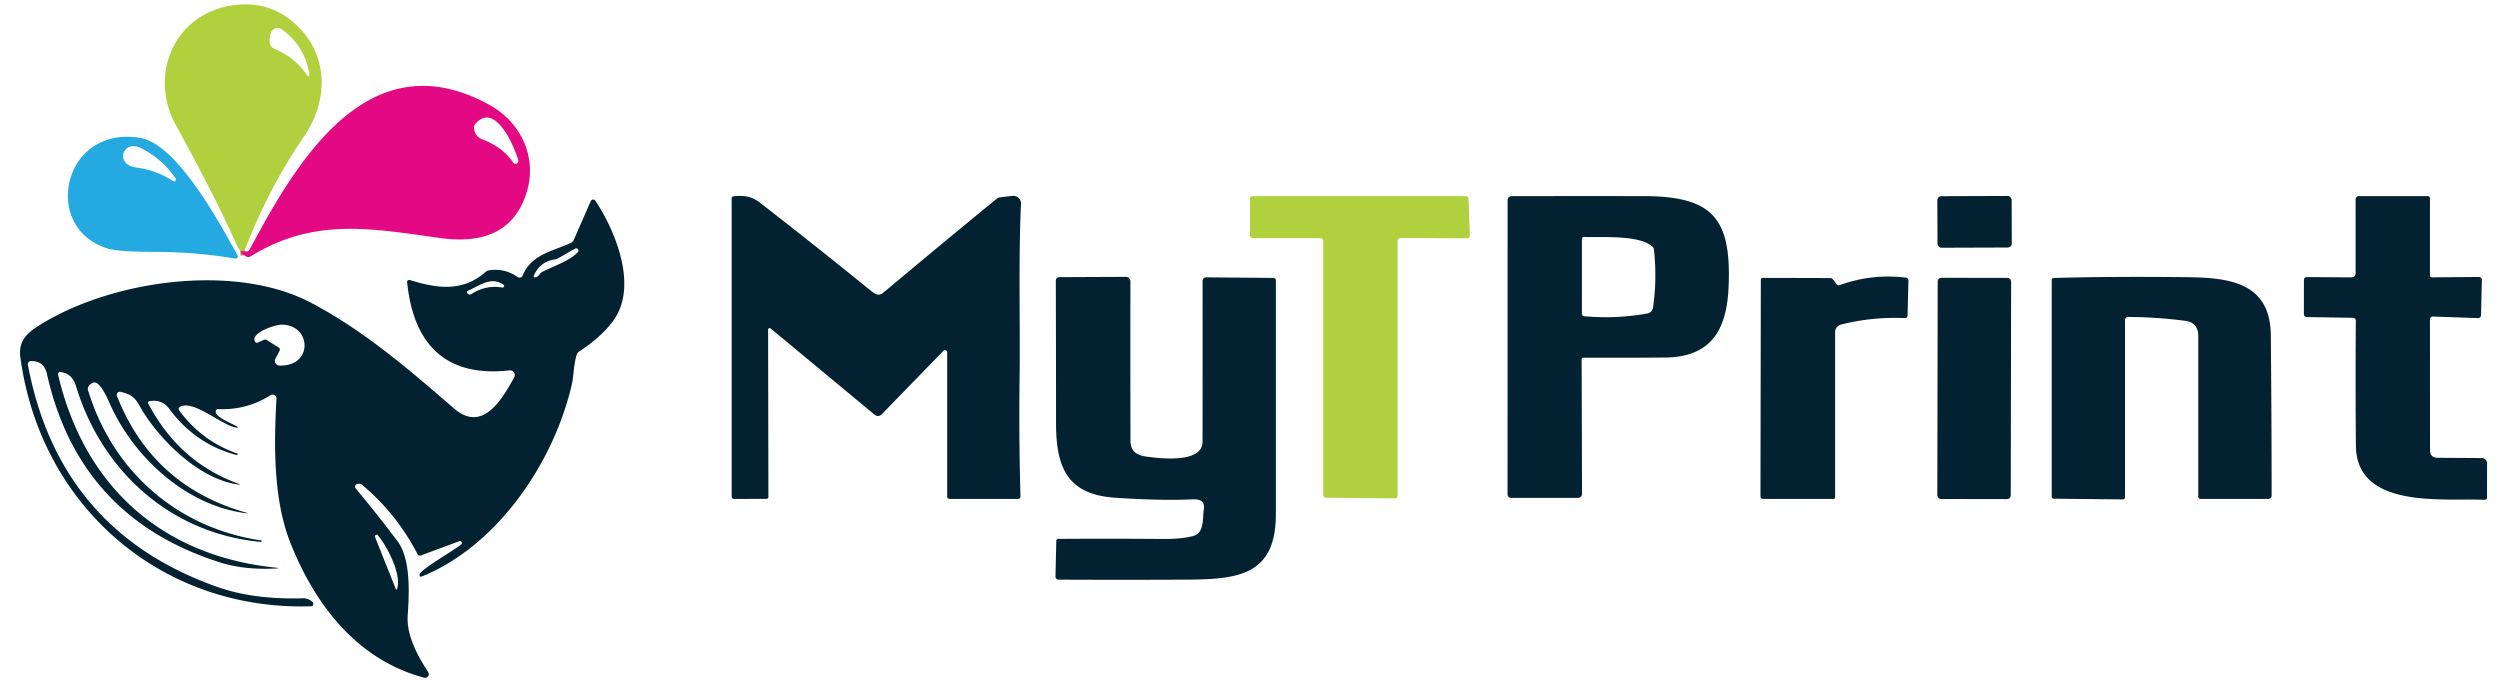 <?xml version="1.0" encoding="UTF-8" standalone="no"?>
<!DOCTYPE svg PUBLIC "-//W3C//DTD SVG 1.1//EN" "http://www.w3.org/Graphics/SVG/1.1/DTD/svg11.dtd">
<svg xmlns="http://www.w3.org/2000/svg" version="1.1" viewBox="0 0 580 160">
<path stroke="#ca6d61" stroke-width="2.00" fill="none" stroke-linecap="butt" vector-effect="non-scaling-stroke" d="
  M 56.71 58.25
  L 55.79 58.25"
/>
<path fill="#b0d03e" d="
  M 56.71 58.25
  L 55.79 58.25
  Q 55.18 57.45 54.77 56.52
  Q 50.09 45.96 40.77 28.96
  C 34.49 17.50 40.31 3.60 53.32 1.34
  Q 61.29 -0.05 67.18 4.46
  C 76.06 11.26 76.78 22.57 70.48 31.74
  Q 62.31 43.62 56.71 58.25
  Z
  M 63.76 11.38
  Q 68.49 13.33 71.31 17.56
  A 0.27 0.26 24.3 0 0 71.80 17.38
  Q 70.80 10.71 65.39 6.81
  A 1.67 1.66 26.2 0 0 62.82 7.68
  Q 61.94 10.62 63.76 11.38
  Z"
/>
<path fill="#e30983" d="
  M 55.79 58.25
  L 56.71 58.25
  Q 57.52 58.64 58.01 57.72
  C 68.82 37.48 85.53 8.82 113.63 24.38
  C 120.83 28.37 124.68 36.46 122.21 44.55
  Q 118.28 57.46 102.16 55.23
  C 86.04 53.00 72.86 50.39 58.07 59.52
  Q 57.63 59.79 57.17 59.54
  Q 56.35 59.08 55.79 58.25
  Z
  M 111.93 32.34
  Q 116.68 34.17 119.07 37.72
  A 0.66 0.65 -70.1 0 0 120.24 37.17
  C 119.27 33.83 114.83 23.47 110.29 28.74
  Q 109.98 29.10 109.99 29.56
  Q 110.03 31.60 111.93 32.34
  Z"
/>
<path fill="#25a9e1" d="
  M 32.51 31.99
  C 41.20 33.43 51.13 52.07 55.11 59.24
  A 0.51 0.51 0.0 0 1 54.58 60.00
  Q 45.37 58.44 36.10 58.44
  Q 27.51 58.43 25.00 57.66
  C 9.46 52.94 14.51 29.01 32.51 31.99
  Z
  M 32.82 34.42
  C 28.45 32.16 26.46 38.23 31.63 38.87
  Q 36.21 39.44 40.15 42.00
  A 0.43 0.43 0.0 0 0 40.74 41.40
  Q 37.79 36.98 32.82 34.42
  Z"
/>
<path fill="#022231" d="
  M 218.88 81.39
  L 204.60 96.07
  Q 203.77 96.92 202.86 96.17
  L 178.77 76.19
  A 0.35 0.35 0.0 0 0 178.20 76.46
  L 178.27 115.20
  Q 178.28 115.74 177.74 115.74
  L 170.38 115.75
  Q 169.75 115.75 169.75 115.13
  L 169.75 46.02
  A 0.48 0.48 0.0 0 1 170.17 45.54
  C 172.43 45.29 174.33 45.50 176.25 46.98
  Q 189.25 57.06 202.01 67.43
  C 203.97 69.03 204.36 68.37 206.01 67.00
  Q 218.54 56.50 231.20 46.14
  Q 231.57 45.83 232.06 45.77
  L 234.90 45.44
  A 1.78 1.78 0.0 0 1 236.87 47.29
  C 236.26 60.69 236.71 75.46 236.55 87.21
  Q 236.36 101.19 236.75 115.16
  A 0.57 0.57 0.0 0 1 236.18 115.75
  L 220.38 115.75
  Q 219.75 115.75 219.75 115.13
  L 219.75 81.74
  A 0.51 0.51 0.0 0 0 218.88 81.39
  Z"
/>
<path fill="#b0d03e" d="
  M 306.33 55.25
  L 290.66 55.25
  A 0.67 0.67 0.0 0 1 289.99 54.58
  L 290.01 46.17
  A 0.67 0.67 0.0 0 1 290.68 45.50
  L 340.02 45.50
  A 0.67 0.67 0.0 0 1 340.69 46.14
  L 341.02 54.60
  A 0.67 0.67 0.0 0 1 340.35 55.30
  L 324.92 55.20
  A 0.67 0.67 0.0 0 0 324.25 55.87
  L 324.25 114.96
  A 0.67 0.67 0.0 0 1 323.57 115.63
  L 307.66 115.46
  A 0.67 0.67 0.0 0 1 307.00 114.79
  L 307.00 55.92
  A 0.67 0.67 0.0 0 0 306.33 55.25
  Z"
/>
<path fill="#022231" d="
  M 349.76 46.45
  A 0.94 0.94 0.0 0 1 350.70 45.51
  Q 365.86 45.48 381.25 45.50
  C 397.28 45.51 401.69 50.55 401.04 66.43
  C 400.64 76.38 397.13 82.85 386.27 82.95
  Q 376.89 83.03 367.41 82.99
  Q 366.94 82.99 366.94 83.47
  L 367.03 114.61
  A 0.89 0.89 0.0 0 1 366.14 115.50
  L 350.53 115.50
  A 0.78 0.78 0.0 0 1 349.75 114.72
  L 349.76 46.45
  Z
  M 367.00 55.53
  L 367.00 72.76
  Q 367.00 73.32 367.55 73.37
  Q 374.92 74.03 382.18 72.73
  A 1.62 1.61 89.3 0 0 383.50 71.37
  Q 384.46 64.69 383.72 57.97
  Q 383.67 57.45 383.26 57.12
  C 380.01 54.44 371.69 55.14 367.58 54.97
  Q 367.00 54.95 367.00 55.53
  Z"
/>
<rect fill="#022231" x="-8.62" y="-5.98" transform="translate(458.10,51.47) rotate(-0.2)" width="17.24" height="11.96" rx="0.94"/>
<path fill="#022231" d="
  M 564.17 64.34
  L 575.00 64.26
  Q 575.81 64.26 575.79 65.06
  L 575.60 73.12
  A 0.70 0.69 -88.0 0 1 574.88 73.80
  L 564.54 73.44
  Q 563.75 73.41 563.75 74.21
  L 563.76 104.39
  Q 563.76 106.20 565.57 106.21
  L 575.77 106.27
  A 1.25 1.24 -89.8 0 1 577.00 107.52
  L 576.99 115.43
  A 0.53 0.53 0.0 0 1 576.43 115.96
  C 567.20 115.50 546.71 118.29 546.57 103.43
  Q 546.44 89.43 546.55 74.39
  A 0.66 0.66 0.0 0 0 545.90 73.73
  L 535.27 73.56
  Q 534.50 73.55 534.50 72.77
  L 534.51 65.04
  Q 534.51 64.27 535.27 64.28
  L 545.44 64.35
  Q 546.50 64.36 546.50 63.30
  L 546.50 46.25
  A 0.75 0.75 0.0 0 1 547.25 45.50
  L 563.25 45.50
  A 0.50 0.50 0.0 0 1 563.75 46.00
  L 563.75 63.92
  Q 563.75 64.34 564.17 64.34
  Z"
/>
<path fill="#022231" d="
  M 34.41 93.66
  C 39.07 102.46 45.83 108.75 55.21 112.18
  Q 56.12 112.52 55.15 112.39
  C 45.97 111.12 36.46 101.55 32.33 94.05
  C 31.19 91.99 30.11 91.41 27.95 90.91
  A 0.71 0.71 0.0 0 0 27.13 91.87
  Q 35.36 112.69 56.91 118.87
  Q 58.02 119.19 56.88 119.04
  C 42.96 117.21 30.94 105.89 25.51 93.73
  C 24.97 92.51 23.08 88.00 21.50 88.83
  Q 20.13 89.53 20.43 90.53
  C 26.13 109.37 41.20 122.53 60.65 125.39
  Q 60.68 125.40 60.68 125.43
  Q 60.69 125.55 60.69 125.69
  Q 60.69 125.74 60.58 125.73
  C 39.76 123.84 23.71 109.46 17.68 89.73
  C 17.06 87.71 16.05 86.58 14.01 86.30
  A 0.49 0.49 0.0 0 0 13.47 86.90
  C 19.44 112.46 37.19 128.88 63.76 131.67
  Q 65.33 131.84 63.75 131.91
  Q 56.55 132.23 51.04 130.48
  Q 18.37 120.11 10.91 86.82
  C 10.44 84.72 9.24 83.72 7.15 83.78
  A 0.71 0.71 0.0 0 0 6.47 84.62
  Q 13.75 123.30 50.54 136.21
  Q 58.89 139.14 70.30 138.80
  C 71.18 138.78 71.94 139.12 72.53 139.69
  A 0.57 0.56 66.1 0 1 72.16 140.66
  C 37.32 141.75 9.32 117.34 4.72 82.84
  C 4.26 79.42 5.96 77.52 8.58 75.82
  C 25.11 65.10 54.19 60.83 72.06 70.19
  C 83.99 76.44 94.14 85.06 105.29 94.73
  C 112.01 100.55 116.49 92.60 119.29 87.55
  A 1.10 1.09 -78.7 0 0 118.21 85.93
  C 103.19 87.60 95.90 79.68 94.45 65.46
  A 0.47 0.47 0.0 0 1 95.06 64.96
  C 101.18 66.86 107.22 67.87 112.63 63.11
  Q 113.02 62.77 113.52 62.70
  Q 117.09 62.18 120.10 64.27
  A 0.77 0.77 0.0 0 0 121.26 63.93
  C 123.22 59.08 128.04 58.34 132.39 56.38
  Q 132.91 56.15 133.13 55.63
  L 137.05 46.67
  A 0.62 0.62 0.0 0 1 138.14 46.58
  C 142.89 53.77 147.94 66.29 142.44 74.17
  Q 139.74 78.03 134.38 81.54
  Q 133.94 81.82 133.79 82.32
  C 133.07 84.60 133.10 87.30 132.66 89.22
  C 128.50 107.13 115.63 126.48 97.93 133.72
  Q 97.36 133.95 97.32 133.34
  C 97.24 132.29 105.46 127.63 107.00 126.30
  A 0.44 0.44 0.0 0 0 106.56 125.56
  L 97.67 128.85
  Q 97.12 129.05 96.85 128.53
  Q 92.02 119.19 84.01 112.48
  Q 83.50 112.05 82.73 112.35
  A 0.59 0.59 0.0 0 0 82.49 113.28
  Q 87.50 119.29 92.21 125.54
  C 95.32 129.67 94.94 137.52 94.59 142.76
  C 94.28 147.48 96.93 152.21 99.35 155.96
  A 0.84 0.84 0.0 0 1 98.43 157.23
  C 82.75 153.07 73.02 140.18 67.37 125.93
  C 63.40 115.91 63.53 103.25 64.14 92.51
  A 0.91 0.91 0.0 0 0 62.75 91.69
  Q 57.25 95.18 50.62 94.92
  Q 50.05 94.90 50.04 95.47
  C 50.01 96.82 53.75 98.21 54.84 98.87
  Q 55.56 99.31 54.73 99.19
  C 51.54 98.73 44.76 92.56 41.70 94.42
  A 0.53 0.53 0.0 0 0 41.55 95.18
  Q 46.75 102.31 55.06 105.22
  Q 55.41 105.34 55.06 105.48
  Q 54.84 105.56 54.51 105.47
  Q 45.19 102.87 39.34 94.93
  Q 37.59 92.55 34.69 93.08
  Q 34.15 93.18 34.41 93.66
  Z
  M 125.86 63.05
  C 128.20 61.84 132.27 60.49 134.06 58.49
  A 0.52 0.52 0.0 0 0 133.41 57.69
  L 129.59 59.86
  Q 129.15 60.11 128.65 60.19
  Q 125.33 60.72 123.91 63.80
  Q 123.59 64.50 124.34 64.31
  Q 124.82 64.18 125.13 63.71
  Q 125.41 63.28 125.86 63.05
  Z
  M 116.80 66.05
  C 113.91 64.06 111.33 66.24 108.62 67.43
  Q 108.13 67.65 108.47 68.07
  Q 108.86 68.55 109.43 68.18
  Q 112.76 66.06 116.53 66.71
  A 0.37 0.36 -22.9 0 0 116.80 66.05
  Z
  M 64.83 81.44
  L 63.90 83.21
  A 1.09 1.09 0.0 0 0 64.83 84.81
  C 72.70 85.06 72.33 75.36 65.35 75.32
  C 63.77 75.31 58.13 77.23 59.14 79.21
  Q 59.39 79.69 59.88 79.46
  L 61.14 78.87
  Q 61.55 78.68 61.93 78.91
  L 64.60 80.58
  Q 65.12 80.90 64.83 81.44
  Z
  M 87.01 124.59
  L 91.77 136.52
  Q 91.99 137.08 92.16 136.50
  C 93.14 133.17 89.83 126.72 87.67 124.20
  A 0.39 0.39 0.0 0 0 87.01 124.59
  Z"
/>
<path fill="#022231" d="
  M 276.41 115.86
  Q 269.29 116.18 258.77 115.48
  C 247.47 114.73 245.00 108.32 245.00 98.06
  Q 245.00 82.19 244.95 65.12
  A 0.82 0.82 0.0 0 1 245.76 64.30
  L 261.15 64.23
  A 1.10 1.10 0.0 0 1 262.26 65.33
  Q 262.22 83.52 262.27 102.19
  C 262.28 104.78 263.74 105.65 266.17 105.96
  C 269.17 106.36 278.98 107.53 278.99 102.49
  Q 279.01 83.85 279.00 65.18
  A 0.84 0.84 0.0 0 1 279.84 64.34
  L 295.46 64.48
  A 0.55 0.54 0.5 0 1 296.00 65.02
  Q 296.00 92.11 296.00 119.27
  C 296.00 133.67 287.06 134.42 274.77 134.48
  Q 260.21 134.55 245.57 134.48
  A 0.71 0.71 0.0 0 1 244.87 133.75
  L 245.06 125.50
  Q 245.07 125.03 245.54 125.02
  Q 257.70 124.94 269.74 125.04
  Q 274.06 125.08 276.82 124.35
  C 279.44 123.66 278.96 120.30 279.28 118.26
  C 279.63 116.06 278.21 115.78 276.41 115.86
  Z"
/>
<path fill="#022231" d="
  M 408.43 115.09
  L 408.51 64.95
  A 0.48 0.48 0.0 0 1 408.99 64.47
  L 424.60 64.51
  Q 425.03 64.51 425.28 64.86
  L 425.98 65.84
  Q 426.33 66.32 426.89 66.12
  Q 434.27 63.47 442.12 64.40
  Q 442.76 64.48 442.75 65.13
  L 442.56 73.14
  Q 442.54 73.83 441.86 73.80
  Q 434.35 73.47 427.11 75.30
  A 1.80 1.79 -7.0 0 0 425.75 77.04
  L 425.75 115.34
  A 0.41 0.40 -90.0 0 1 425.35 115.75
  L 409.09 115.75
  Q 408.43 115.75 408.43 115.09
  Z"
/>
<rect fill="#022231" x="-8.52" y="-25.66" transform="translate(458.02,90.12) rotate(0.1)" width="17.04" height="51.32" rx="0.82"/>
<path fill="#022231" d="
  M 493.00 74.25
  L 493.00 115.37
  A 0.49 0.49 0.0 0 1 492.50 115.86
  L 476.47 115.70
  A 0.48 0.48 0.0 0 1 476.00 115.22
  L 476.00 65.01
  Q 476.00 64.50 476.50 64.49
  Q 489.39 64.12 506.99 64.30
  C 516.65 64.40 526.71 65.22 526.83 77.75
  Q 527.01 96.34 527.02 115.00
  A 0.75 0.75 0.0 0 1 526.27 115.75
  L 510.51 115.75
  A 0.51 0.50 0.0 0 1 510.00 115.25
  Q 510.00 96.60 510.00 77.99
  Q 510.00 74.83 506.97 74.43
  Q 500.42 73.57 493.73 73.53
  A 0.73 0.72 -0.0 0 0 493.00 74.25
  Z"
/>
</svg>
